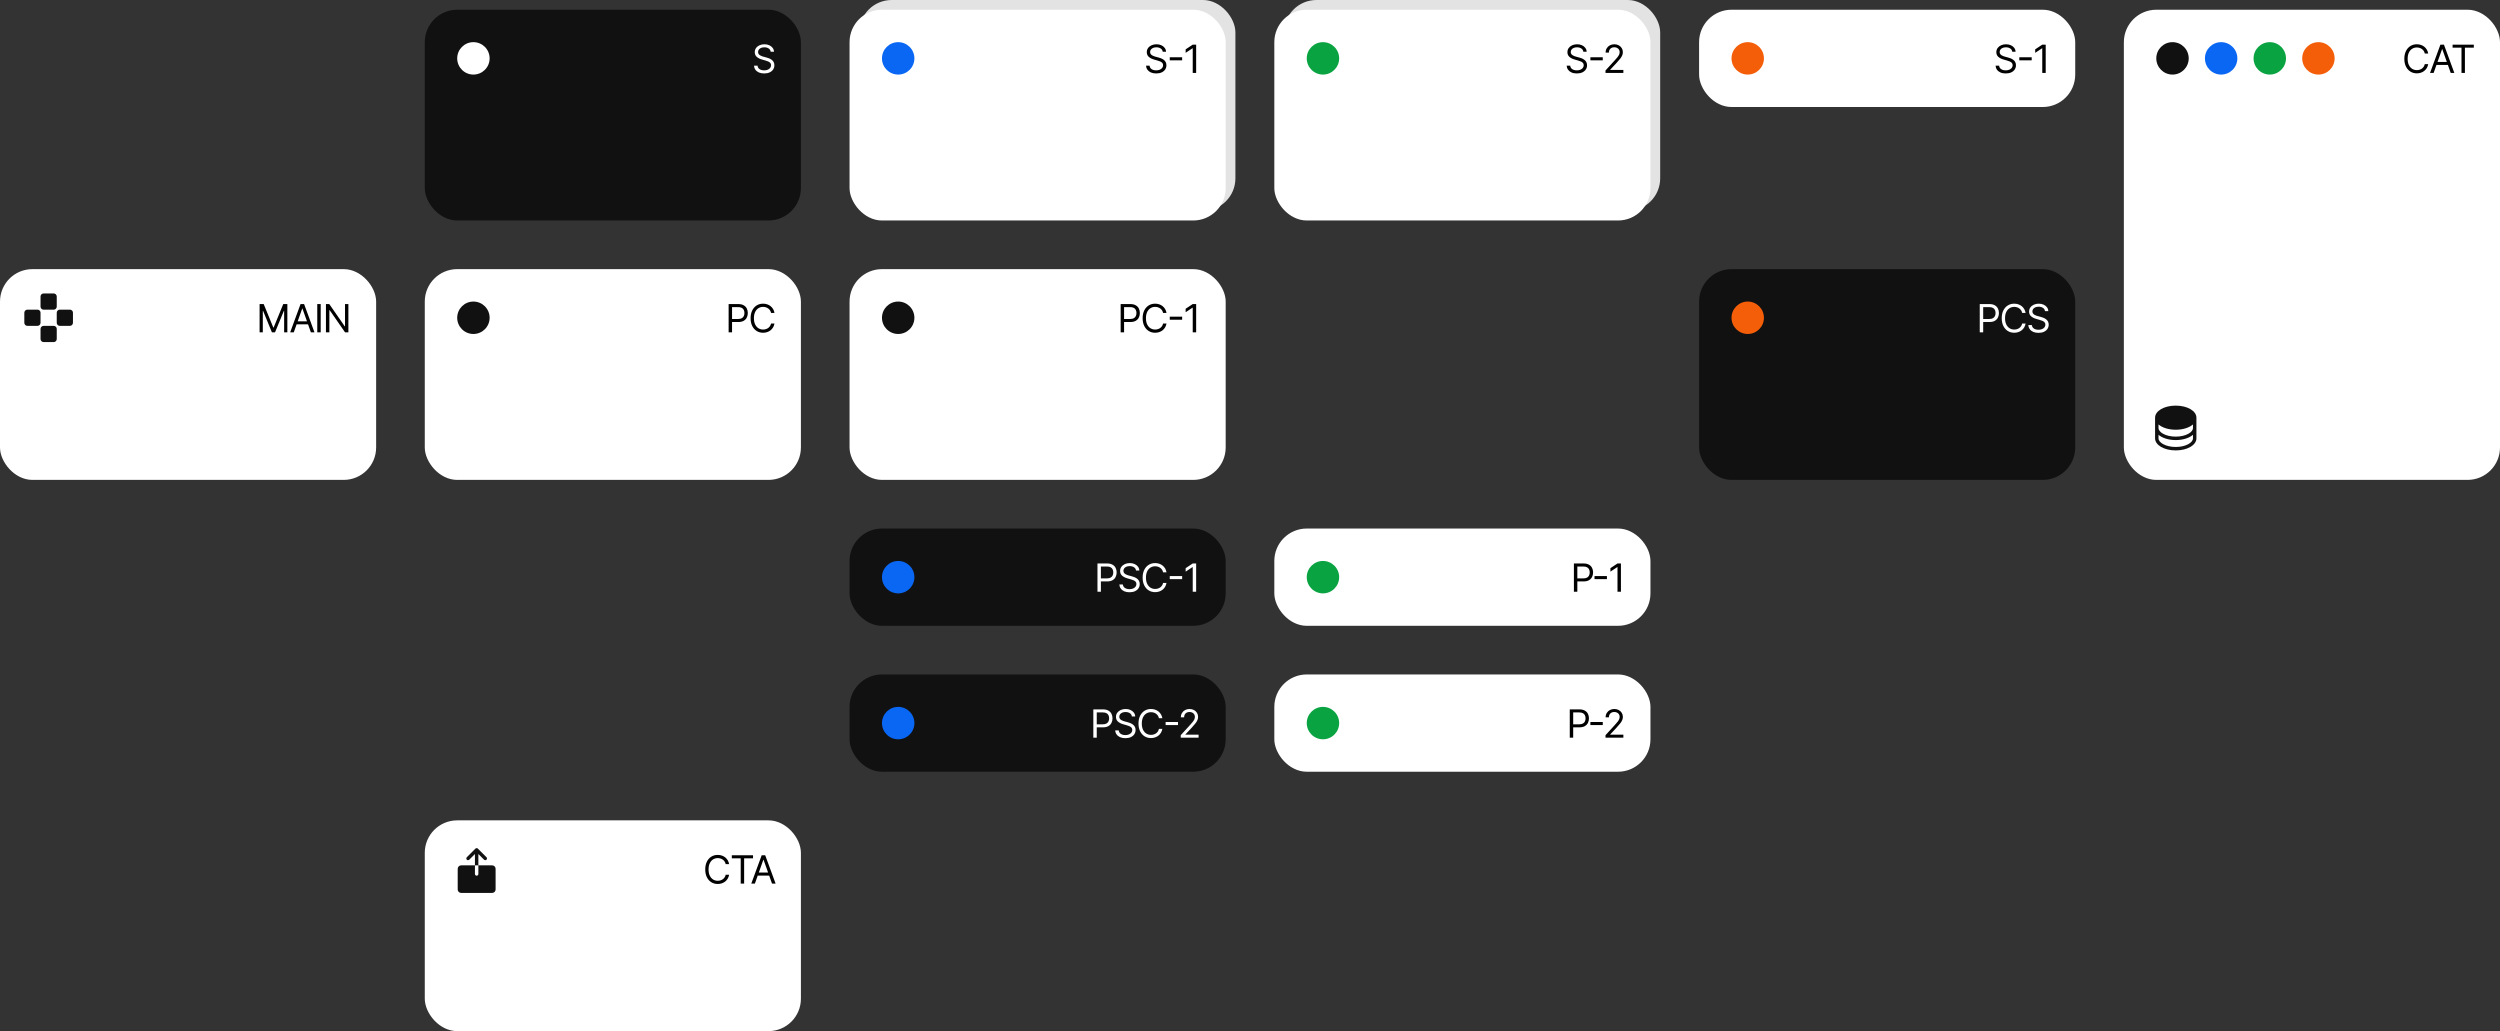 <?xml version="1.0" encoding="UTF-8"?>
<svg xmlns="http://www.w3.org/2000/svg" width="1542" height="636" viewBox="0 0 1542 636" fill="none">
  <rect x="0" y="0" width="1542" height="636" fill="#333333" stroke="none"/>
  <rect y="166" width="232" height="130" rx="20" fill="white"></rect>
  <path fill-rule="evenodd" clip-rule="evenodd" d="M26.898 181H33.109C34.14 181 35.004 181.84 35.004 182.896V189.113C35.004 190.169 34.164 191.009 33.109 191.009H26.898C25.842 191.009 25.003 190.169 25.003 189.113V182.896C25.003 181.84 25.842 181 26.898 181ZM33.109 211.002H26.898C25.866 211.002 25.003 210.138 25.003 209.106V202.89C25.003 201.834 25.842 200.994 26.898 200.994H33.109C34.164 200.994 35.004 201.834 35.004 202.89V209.106C35.004 210.162 34.164 211.002 33.109 211.002ZM34.999 192.881V199.097C34.999 200.153 35.838 200.994 36.894 200.994H43.105C44.16 200.994 45 200.153 45 199.097V192.881C45 191.825 44.16 190.985 43.105 190.985H36.894C35.838 190.985 34.999 191.849 34.999 192.881ZM15 199.098V192.881C15 191.849 15.863 190.985 16.895 190.985H23.106C24.161 190.985 25.001 191.825 25.001 192.881V199.098C25.001 200.154 24.161 200.994 23.106 200.994H16.895C15.839 200.994 15 200.154 15 199.098Z" fill="#111111"></path>
  <path d="M160.121 187.545H162.644L168.576 202.034H168.781L174.712 187.545H177.235V205H175.258V191.739H175.087L169.633 205H167.724L162.269 191.739H162.099V205H160.121V187.545ZM181.189 205H178.973L185.382 187.545H187.564L193.973 205H191.757L186.541 190.307H186.405L181.189 205ZM182.007 198.182H190.939V200.057H182.007V198.182ZM197.805 187.545V205H195.692V187.545H197.805ZM214.884 187.545V205H212.839L203.327 191.295H203.157V205H201.043V187.545H203.089L212.634 201.284H212.805V187.545H214.884Z" fill="black"></path>
  <rect x="262" y="166" width="232" height="130" rx="20" fill="white"></rect>
  <path d="M449.418 205V187.545H455.316C456.685 187.545 457.805 187.793 458.674 188.287C459.549 188.776 460.197 189.438 460.617 190.273C461.038 191.108 461.248 192.04 461.248 193.068C461.248 194.097 461.038 195.031 460.617 195.872C460.202 196.713 459.56 197.384 458.691 197.884C457.822 198.378 456.708 198.625 455.35 198.625H451.123V196.75H455.282C456.219 196.75 456.972 196.588 457.54 196.264C458.109 195.94 458.521 195.503 458.776 194.952C459.038 194.395 459.168 193.767 459.168 193.068C459.168 192.369 459.038 191.744 458.776 191.193C458.521 190.642 458.106 190.21 457.532 189.898C456.958 189.58 456.197 189.42 455.248 189.42H451.532V205H449.418ZM477.698 193H475.585C475.46 192.392 475.241 191.858 474.928 191.398C474.621 190.938 474.246 190.551 473.803 190.239C473.366 189.92 472.88 189.682 472.346 189.523C471.812 189.364 471.255 189.284 470.675 189.284C469.619 189.284 468.661 189.551 467.803 190.085C466.951 190.619 466.272 191.406 465.766 192.446C465.266 193.486 465.016 194.761 465.016 196.273C465.016 197.784 465.266 199.06 465.766 200.099C466.272 201.139 466.951 201.926 467.803 202.46C468.661 202.994 469.619 203.261 470.675 203.261C471.255 203.261 471.812 203.182 472.346 203.023C472.88 202.864 473.366 202.628 473.803 202.315C474.246 201.997 474.621 201.608 474.928 201.148C475.241 200.682 475.46 200.148 475.585 199.545H477.698C477.539 200.437 477.249 201.236 476.829 201.94C476.408 202.645 475.886 203.244 475.261 203.739C474.636 204.227 473.934 204.599 473.156 204.855C472.383 205.111 471.556 205.239 470.675 205.239C469.187 205.239 467.863 204.875 466.704 204.148C465.545 203.42 464.633 202.386 463.968 201.045C463.303 199.705 462.971 198.114 462.971 196.273C462.971 194.432 463.303 192.841 463.968 191.5C464.633 190.159 465.545 189.125 466.704 188.398C467.863 187.67 469.187 187.307 470.675 187.307C471.556 187.307 472.383 187.435 473.156 187.69C473.934 187.946 474.636 188.321 475.261 188.815C475.886 189.304 476.408 189.901 476.829 190.605C477.249 191.304 477.539 192.102 477.698 193Z" fill="black"></path>
  <circle cx="292" cy="196" r="10" fill="#111111"></circle>
  <rect x="524" y="166" width="232" height="130" rx="20" fill="white"></rect>
  <path d="M691.223 205V187.545H697.121C698.49 187.545 699.609 187.793 700.479 188.287C701.354 188.776 702.001 189.438 702.422 190.273C702.842 191.108 703.053 192.04 703.053 193.068C703.053 194.097 702.842 195.031 702.422 195.872C702.007 196.713 701.365 197.384 700.496 197.884C699.626 198.378 698.513 198.625 697.155 198.625H692.928V196.75H697.087C698.024 196.75 698.777 196.588 699.345 196.264C699.913 195.94 700.325 195.503 700.581 194.952C700.842 194.395 700.973 193.767 700.973 193.068C700.973 192.369 700.842 191.744 700.581 191.193C700.325 190.642 699.911 190.21 699.337 189.898C698.763 189.58 698.001 189.42 697.053 189.42H693.337V205H691.223ZM719.503 193H717.389C717.264 192.392 717.045 191.858 716.733 191.398C716.426 190.938 716.051 190.551 715.608 190.239C715.17 189.92 714.685 189.682 714.151 189.523C713.616 189.364 713.06 189.284 712.48 189.284C711.423 189.284 710.466 189.551 709.608 190.085C708.756 190.619 708.077 191.406 707.571 192.446C707.071 193.486 706.821 194.761 706.821 196.273C706.821 197.784 707.071 199.06 707.571 200.099C708.077 201.139 708.756 201.926 709.608 202.46C710.466 202.994 711.423 203.261 712.48 203.261C713.06 203.261 713.616 203.182 714.151 203.023C714.685 202.864 715.17 202.628 715.608 202.315C716.051 201.997 716.426 201.608 716.733 201.148C717.045 200.682 717.264 200.148 717.389 199.545H719.503C719.344 200.437 719.054 201.236 718.634 201.94C718.213 202.645 717.69 203.244 717.065 203.739C716.44 204.227 715.739 204.599 714.96 204.855C714.188 205.111 713.361 205.239 712.48 205.239C710.991 205.239 709.668 204.875 708.509 204.148C707.349 203.42 706.438 202.386 705.773 201.045C705.108 199.705 704.776 198.114 704.776 196.273C704.776 194.432 705.108 192.841 705.773 191.5C706.438 190.159 707.349 189.125 708.509 188.398C709.668 187.67 710.991 187.307 712.48 187.307C713.361 187.307 714.188 187.435 714.96 187.69C715.739 187.946 716.44 188.321 717.065 188.815C717.69 189.304 718.213 189.901 718.634 190.605C719.054 191.304 719.344 192.102 719.503 193ZM729.146 195.335V197.21H721.509V195.335H729.146ZM737.787 187.545V205H735.673V189.761H735.571L731.31 192.591V190.443L735.673 187.545H737.787Z" fill="black"></path>
  <circle cx="554" cy="196" r="10" fill="#111111"></circle>
  <rect x="1310" y="6" width="232" height="290" rx="20" fill="white"></rect>
  <path d="M1497.72 33H1495.61C1495.48 32.392 1495.26 31.858 1494.95 31.398C1494.64 30.938 1494.27 30.551 1493.83 30.239C1493.39 29.921 1492.9 29.682 1492.37 29.523C1491.83 29.364 1491.28 29.284 1490.7 29.284C1489.64 29.284 1488.68 29.551 1487.83 30.085C1486.97 30.619 1486.29 31.406 1485.79 32.446C1485.29 33.486 1485.04 34.761 1485.04 36.273C1485.04 37.784 1485.29 39.06 1485.79 40.099C1486.29 41.139 1486.97 41.926 1487.83 42.46C1488.68 42.994 1489.64 43.261 1490.7 43.261C1491.28 43.261 1491.83 43.182 1492.37 43.023C1492.9 42.864 1493.39 42.628 1493.83 42.315C1494.27 41.997 1494.64 41.608 1494.95 41.148C1495.26 40.682 1495.48 40.148 1495.61 39.545H1497.72C1497.56 40.438 1497.27 41.236 1496.85 41.94C1496.43 42.645 1495.91 43.244 1495.28 43.739C1494.66 44.227 1493.96 44.599 1493.18 44.855C1492.4 45.111 1491.58 45.239 1490.7 45.239C1489.21 45.239 1487.88 44.875 1486.73 44.148C1485.57 43.42 1484.65 42.386 1483.99 41.045C1483.33 39.705 1482.99 38.114 1482.99 36.273C1482.99 34.432 1483.33 32.841 1483.99 31.5C1484.65 30.159 1485.57 29.125 1486.73 28.398C1487.88 27.671 1489.21 27.307 1490.7 27.307C1491.58 27.307 1492.4 27.435 1493.18 27.69C1493.96 27.946 1494.66 28.321 1495.28 28.815C1495.91 29.304 1496.43 29.901 1496.85 30.605C1497.27 31.304 1497.56 32.102 1497.72 33ZM1501.05 45H1498.84L1505.24 27.546H1507.43L1513.84 45H1511.62L1506.4 30.307H1506.27L1501.05 45ZM1501.87 38.182H1510.8V40.057H1501.87V38.182ZM1512.76 29.421V27.546H1525.85V29.421H1520.36V45H1518.25V29.421H1512.76Z" fill="black"></path>
  <circle cx="1340" cy="36" r="10" fill="#111111"></circle>
  <circle cx="1370" cy="36" r="10" fill="#0967F4"></circle>
  <circle cx="1400" cy="36" r="10" fill="#0AA342"></circle>
  <circle cx="1430" cy="36" r="10" fill="#F45E09"></circle>
  <path d="M1342 250.188C1334.85 250.188 1329.25 253.455 1329.25 257.625V270.375C1329.25 274.545 1334.85 277.812 1342 277.812C1349.15 277.812 1354.75 274.545 1354.75 270.375V257.625C1354.75 253.455 1349.15 250.188 1342 250.188ZM1352.62 264C1352.62 265.278 1351.58 266.581 1349.75 267.575C1347.7 268.695 1344.95 269.312 1342 269.312C1339.05 269.312 1336.3 268.695 1334.25 267.575C1332.42 266.581 1331.37 265.278 1331.37 264V261.79C1333.64 263.782 1337.51 265.062 1342 265.062C1346.49 265.062 1350.36 263.777 1352.62 261.79V264ZM1349.75 273.95C1347.7 275.07 1344.95 275.688 1342 275.688C1339.05 275.688 1336.3 275.07 1334.25 273.95C1332.42 272.956 1331.37 271.653 1331.37 270.375V268.165C1333.64 270.157 1337.51 271.438 1342 271.438C1346.49 271.438 1350.36 270.152 1352.62 268.165V270.375C1352.62 271.653 1351.58 272.956 1349.75 273.95Z" fill="#111111"></path>
  <rect x="262" y="506" width="232" height="130" rx="20" fill="white"></rect>
  <path d="M449.72 533H447.606C447.481 532.392 447.263 531.858 446.95 531.398C446.643 530.938 446.268 530.551 445.825 530.239C445.388 529.92 444.902 529.682 444.368 529.523C443.834 529.364 443.277 529.284 442.697 529.284C441.64 529.284 440.683 529.551 439.825 530.085C438.973 530.619 438.294 531.406 437.788 532.446C437.288 533.486 437.038 534.761 437.038 536.273C437.038 537.784 437.288 539.06 437.788 540.099C438.294 541.139 438.973 541.926 439.825 542.46C440.683 542.994 441.64 543.261 442.697 543.261C443.277 543.261 443.834 543.182 444.368 543.023C444.902 542.864 445.388 542.628 445.825 542.315C446.268 541.997 446.643 541.608 446.95 541.148C447.263 540.682 447.481 540.148 447.606 539.545H449.72C449.561 540.437 449.271 541.236 448.851 541.94C448.43 542.645 447.908 543.244 447.283 543.739C446.658 544.227 445.956 544.599 445.177 544.855C444.405 545.111 443.578 545.239 442.697 545.239C441.209 545.239 439.885 544.875 438.726 544.148C437.567 543.42 436.655 542.386 435.99 541.045C435.325 539.705 434.993 538.114 434.993 536.273C434.993 534.432 435.325 532.841 435.99 531.5C436.655 530.159 437.567 529.125 438.726 528.398C439.885 527.67 441.209 527.307 442.697 527.307C443.578 527.307 444.405 527.435 445.177 527.69C445.956 527.946 446.658 528.321 447.283 528.815C447.908 529.304 448.43 529.901 448.851 530.605C449.271 531.304 449.561 532.102 449.72 533ZM451.381 529.42V527.545H464.472V529.42H458.983V545H456.87V529.42H451.381ZM465.611 545H463.395L469.804 527.545H471.986L478.395 545H476.179L470.963 530.307H470.827L465.611 545ZM466.429 538.182H475.361V540.057H466.429V538.182Z" fill="black"></path>
  <path d="M295.062 533.75H292.938V526.752L289.439 530.252C289.24 530.451 288.969 530.563 288.688 530.563C288.406 530.563 288.135 530.451 287.936 530.252C287.736 530.052 287.624 529.782 287.624 529.5C287.624 529.218 287.736 528.948 287.936 528.748L293.248 523.436C293.347 523.337 293.464 523.259 293.593 523.205C293.722 523.152 293.86 523.124 294 523.124C294.14 523.124 294.278 523.152 294.407 523.205C294.536 523.259 294.653 523.337 294.752 523.436L300.064 528.748C300.163 528.847 300.241 528.964 300.295 529.093C300.348 529.222 300.376 529.36 300.376 529.5C300.376 529.64 300.348 529.778 300.295 529.907C300.241 530.036 300.163 530.153 300.064 530.252C299.966 530.35 299.848 530.429 299.719 530.482C299.59 530.536 299.452 530.563 299.312 530.563C299.173 530.563 299.035 530.536 298.906 530.482C298.777 530.429 298.659 530.35 298.561 530.252L295.062 526.752V533.75ZM303.562 533.75H295.062V539.062C295.062 539.344 294.951 539.615 294.751 539.814C294.552 540.013 294.282 540.125 294 540.125C293.718 540.125 293.448 540.013 293.249 539.814C293.049 539.615 292.938 539.344 292.938 539.062V533.75H284.438C283.874 533.75 283.333 533.974 282.935 534.372C282.536 534.771 282.312 535.311 282.312 535.875V548.625C282.312 549.189 282.536 549.729 282.935 550.128C283.333 550.526 283.874 550.75 284.438 550.75H303.562C304.126 550.75 304.667 550.526 305.065 550.128C305.464 549.729 305.688 549.189 305.688 548.625V535.875C305.688 535.311 305.464 534.771 305.065 534.372C304.667 533.974 304.126 533.75 303.562 533.75Z" fill="#111111"></path>
  <rect x="1048" y="166" width="232" height="130" rx="20" fill="#111111"></rect>
  <path d="M1221.11 205V187.545H1227.01C1228.38 187.545 1229.5 187.793 1230.37 188.287C1231.24 188.776 1231.89 189.438 1232.31 190.273C1232.73 191.108 1232.94 192.04 1232.94 193.068C1232.94 194.097 1232.73 195.031 1232.31 195.872C1231.9 196.713 1231.26 197.384 1230.39 197.884C1229.52 198.378 1228.4 198.625 1227.05 198.625H1222.82V196.75H1226.98C1227.91 196.75 1228.67 196.588 1229.24 196.264C1229.8 195.94 1230.22 195.503 1230.47 194.952C1230.73 194.395 1230.86 193.767 1230.86 193.068C1230.86 192.369 1230.73 191.744 1230.47 191.193C1230.22 190.642 1229.8 190.21 1229.23 189.898C1228.65 189.58 1227.89 189.42 1226.94 189.42H1223.23V205H1221.11ZM1249.39 193H1247.28C1247.15 192.392 1246.94 191.858 1246.62 191.398C1246.32 190.938 1245.94 190.551 1245.5 190.239C1245.06 189.92 1244.58 189.682 1244.04 189.523C1243.51 189.364 1242.95 189.284 1242.37 189.284C1241.31 189.284 1240.36 189.551 1239.5 190.085C1238.65 190.619 1237.97 191.406 1237.46 192.446C1236.96 193.486 1236.71 194.761 1236.71 196.273C1236.71 197.784 1236.96 199.06 1237.46 200.099C1237.97 201.139 1238.65 201.926 1239.5 202.46C1240.36 202.994 1241.31 203.261 1242.37 203.261C1242.95 203.261 1243.51 203.182 1244.04 203.023C1244.58 202.864 1245.06 202.628 1245.5 202.315C1245.94 201.997 1246.32 201.608 1246.62 201.148C1246.94 200.682 1247.15 200.148 1247.28 199.545H1249.39C1249.23 200.437 1248.94 201.236 1248.52 201.94C1248.1 202.645 1247.58 203.244 1246.96 203.739C1246.33 204.227 1245.63 204.599 1244.85 204.855C1244.08 205.111 1243.25 205.239 1242.37 205.239C1240.88 205.239 1239.56 204.875 1238.4 204.148C1237.24 203.42 1236.33 202.386 1235.66 201.045C1235 199.705 1234.67 198.114 1234.67 196.273C1234.67 194.432 1235 192.841 1235.66 191.5C1236.33 190.159 1237.24 189.125 1238.4 188.398C1239.56 187.67 1240.88 187.307 1242.37 187.307C1243.25 187.307 1244.08 187.435 1244.85 187.69C1245.63 187.946 1246.33 188.321 1246.96 188.815C1247.58 189.304 1248.1 189.901 1248.52 190.605C1248.94 191.304 1249.23 192.102 1249.39 193ZM1261.35 191.909C1261.25 191.045 1260.84 190.375 1260.11 189.898C1259.38 189.42 1258.49 189.182 1257.43 189.182C1256.66 189.182 1255.99 189.307 1255.41 189.557C1254.83 189.807 1254.38 190.151 1254.06 190.588C1253.74 191.026 1253.58 191.523 1253.58 192.08C1253.58 192.545 1253.69 192.946 1253.91 193.281C1254.14 193.611 1254.43 193.886 1254.78 194.108C1255.14 194.324 1255.5 194.503 1255.89 194.645C1256.28 194.781 1256.63 194.892 1256.96 194.977L1258.73 195.455C1259.18 195.574 1259.69 195.739 1260.25 195.949C1260.81 196.159 1261.35 196.446 1261.86 196.81C1262.37 197.168 1262.8 197.628 1263.14 198.19C1263.47 198.753 1263.64 199.443 1263.64 200.261C1263.64 201.205 1263.39 202.057 1262.9 202.818C1262.41 203.58 1261.69 204.185 1260.75 204.634C1259.81 205.082 1258.67 205.307 1257.33 205.307C1256.08 205.307 1255 205.105 1254.08 204.702C1253.18 204.298 1252.46 203.736 1251.94 203.014C1251.42 202.293 1251.13 201.455 1251.06 200.5H1253.24C1253.3 201.159 1253.52 201.705 1253.91 202.136C1254.3 202.562 1254.79 202.881 1255.39 203.091C1255.99 203.295 1256.64 203.398 1257.33 203.398C1258.14 203.398 1258.86 203.267 1259.5 203.006C1260.15 202.739 1260.66 202.369 1261.03 201.898C1261.41 201.42 1261.59 200.864 1261.59 200.227C1261.59 199.648 1261.43 199.176 1261.11 198.812C1260.78 198.449 1260.36 198.153 1259.83 197.926C1259.3 197.699 1258.73 197.5 1258.12 197.33L1255.97 196.716C1254.6 196.324 1253.52 195.764 1252.73 195.037C1251.93 194.31 1251.54 193.358 1251.54 192.182C1251.54 191.205 1251.8 190.352 1252.33 189.625C1252.86 188.892 1253.58 188.324 1254.48 187.92C1255.38 187.511 1256.39 187.307 1257.5 187.307C1258.63 187.307 1259.63 187.509 1260.5 187.912C1261.38 188.31 1262.07 188.855 1262.58 189.548C1263.1 190.241 1263.37 191.028 1263.4 191.909H1261.35Z" fill="white"></path>
  <circle cx="1078" cy="196" r="10" fill="#F45E09"></circle>
  <rect x="524" y="326" width="232" height="60" rx="20" fill="#111111"></rect>
  <path d="M676.918 365V347.545H682.816C684.185 347.545 685.305 347.793 686.174 348.287C687.049 348.776 687.697 349.438 688.117 350.273C688.538 351.108 688.748 352.04 688.748 353.068C688.748 354.097 688.538 355.031 688.117 355.872C687.702 356.713 687.06 357.384 686.191 357.884C685.322 358.378 684.208 358.625 682.85 358.625H678.623V356.75H682.782C683.719 356.75 684.472 356.588 685.04 356.264C685.609 355.94 686.021 355.503 686.276 354.952C686.538 354.395 686.668 353.767 686.668 353.068C686.668 352.369 686.538 351.744 686.276 351.193C686.021 350.642 685.606 350.21 685.032 349.898C684.458 349.58 683.697 349.42 682.748 349.42H679.032V365H676.918ZM700.698 351.909C700.596 351.045 700.181 350.375 699.454 349.898C698.727 349.42 697.835 349.182 696.778 349.182C696.005 349.182 695.329 349.307 694.749 349.557C694.175 349.807 693.727 350.151 693.403 350.588C693.085 351.026 692.925 351.523 692.925 352.08C692.925 352.545 693.036 352.946 693.258 353.281C693.485 353.611 693.775 353.886 694.127 354.108C694.479 354.324 694.849 354.503 695.235 354.645C695.621 354.781 695.977 354.892 696.3 354.977L698.073 355.455C698.528 355.574 699.033 355.739 699.59 355.949C700.153 356.159 700.69 356.446 701.201 356.81C701.718 357.168 702.144 357.628 702.479 358.19C702.815 358.753 702.982 359.443 702.982 360.261C702.982 361.205 702.735 362.057 702.241 362.818C701.752 363.58 701.036 364.185 700.093 364.634C699.156 365.082 698.016 365.307 696.675 365.307C695.425 365.307 694.343 365.105 693.428 364.702C692.519 364.298 691.803 363.736 691.281 363.014C690.763 362.293 690.471 361.455 690.403 360.5H692.585C692.641 361.159 692.863 361.705 693.249 362.136C693.641 362.562 694.136 362.881 694.732 363.091C695.335 363.295 695.982 363.398 696.675 363.398C697.482 363.398 698.207 363.267 698.849 363.006C699.491 362.739 699.999 362.369 700.374 361.898C700.749 361.42 700.937 360.864 700.937 360.227C700.937 359.648 700.775 359.176 700.451 358.812C700.127 358.449 699.701 358.153 699.173 357.926C698.644 357.699 698.073 357.5 697.46 357.33L695.312 356.716C693.948 356.324 692.869 355.764 692.073 355.037C691.278 354.31 690.88 353.358 690.88 352.182C690.88 351.205 691.144 350.352 691.673 349.625C692.207 348.892 692.923 348.324 693.82 347.92C694.724 347.511 695.732 347.307 696.846 347.307C697.971 347.307 698.971 347.509 699.846 347.912C700.721 348.31 701.414 348.855 701.925 349.548C702.442 350.241 702.715 351.028 702.744 351.909H700.698ZM719.503 353H717.389C717.264 352.392 717.045 351.858 716.733 351.398C716.426 350.938 716.051 350.551 715.608 350.239C715.17 349.92 714.685 349.682 714.151 349.523C713.616 349.364 713.06 349.284 712.48 349.284C711.423 349.284 710.466 349.551 709.608 350.085C708.756 350.619 708.077 351.406 707.571 352.446C707.071 353.486 706.821 354.761 706.821 356.273C706.821 357.784 707.071 359.06 707.571 360.099C708.077 361.139 708.756 361.926 709.608 362.46C710.466 362.994 711.423 363.261 712.48 363.261C713.06 363.261 713.616 363.182 714.151 363.023C714.685 362.864 715.17 362.628 715.608 362.315C716.051 361.997 716.426 361.608 716.733 361.148C717.045 360.682 717.264 360.148 717.389 359.545H719.503C719.344 360.437 719.054 361.236 718.634 361.94C718.213 362.645 717.69 363.244 717.065 363.739C716.44 364.227 715.739 364.599 714.96 364.855C714.188 365.111 713.361 365.239 712.48 365.239C710.991 365.239 709.668 364.875 708.509 364.148C707.349 363.42 706.438 362.386 705.773 361.045C705.108 359.705 704.776 358.114 704.776 356.273C704.776 354.432 705.108 352.841 705.773 351.5C706.438 350.159 707.349 349.125 708.509 348.398C709.668 347.67 710.991 347.307 712.48 347.307C713.361 347.307 714.188 347.435 714.96 347.69C715.739 347.946 716.44 348.321 717.065 348.815C717.69 349.304 718.213 349.901 718.634 350.605C719.054 351.304 719.344 352.102 719.503 353ZM729.146 355.335V357.21H721.509V355.335H729.146ZM737.787 347.545V365H735.673V349.761H735.571L731.31 352.591V350.443L735.673 347.545H737.787Z" fill="white"></path>
  <circle cx="554" cy="356" r="10" fill="#0967F4"></circle>
  <rect x="786" y="326" width="232" height="60" rx="20" fill="white"></rect>
  <path d="M970.786 365V347.545H976.683C978.053 347.545 979.172 347.793 980.041 348.287C980.916 348.776 981.564 349.438 981.984 350.273C982.405 351.108 982.615 352.04 982.615 353.068C982.615 354.097 982.405 355.031 981.984 355.872C981.57 356.713 980.928 357.384 980.058 357.884C979.189 358.378 978.075 358.625 976.717 358.625H972.49V356.75H976.649C977.587 356.75 978.339 356.588 978.908 356.264C979.476 355.94 979.888 355.503 980.143 354.952C980.405 354.395 980.536 353.767 980.536 353.068C980.536 352.369 980.405 351.744 980.143 351.193C979.888 350.642 979.473 350.21 978.899 349.898C978.325 349.58 977.564 349.42 976.615 349.42H972.899V365H970.786ZM991.146 355.335V357.21H983.509V355.335H991.146ZM999.787 347.545V365H997.673V349.761H997.571L993.31 352.591V350.443L997.673 347.545H999.787Z" fill="black"></path>
  <circle cx="816" cy="356" r="10" fill="#0AA342"></circle>
  <rect x="1048" y="6" width="232" height="60" rx="20" fill="white"></rect>
  <path d="M1241.16 31.909C1241.06 31.046 1240.64 30.375 1239.91 29.898C1239.19 29.421 1238.3 29.182 1237.24 29.182C1236.47 29.182 1235.79 29.307 1235.21 29.557C1234.64 29.807 1234.19 30.151 1233.86 30.588C1233.55 31.026 1233.39 31.523 1233.39 32.08C1233.39 32.545 1233.5 32.946 1233.72 33.281C1233.95 33.611 1234.24 33.886 1234.59 34.108C1234.94 34.324 1235.31 34.503 1235.7 34.645C1236.08 34.781 1236.44 34.892 1236.76 34.977L1238.53 35.455C1238.99 35.574 1239.49 35.739 1240.05 35.949C1240.61 36.159 1241.15 36.446 1241.66 36.81C1242.18 37.168 1242.61 37.628 1242.94 38.19C1243.28 38.753 1243.44 39.443 1243.44 40.261C1243.44 41.205 1243.2 42.057 1242.7 42.818C1242.21 43.58 1241.5 44.185 1240.55 44.633C1239.62 45.082 1238.48 45.307 1237.14 45.307C1235.89 45.307 1234.8 45.105 1233.89 44.702C1232.98 44.298 1232.26 43.736 1231.74 43.014C1231.22 42.293 1230.93 41.455 1230.86 40.5H1233.05C1233.1 41.159 1233.32 41.705 1233.71 42.136C1234.1 42.562 1234.6 42.881 1235.19 43.091C1235.8 43.295 1236.44 43.398 1237.14 43.398C1237.94 43.398 1238.67 43.267 1239.31 43.006C1239.95 42.739 1240.46 42.369 1240.84 41.898C1241.21 41.42 1241.4 40.864 1241.4 40.227C1241.4 39.648 1241.24 39.176 1240.91 38.812C1240.59 38.449 1240.16 38.153 1239.63 37.926C1239.11 37.699 1238.53 37.5 1237.92 37.33L1235.77 36.716C1234.41 36.324 1233.33 35.764 1232.53 35.037C1231.74 34.31 1231.34 33.358 1231.34 32.182C1231.34 31.204 1231.61 30.352 1232.13 29.625C1232.67 28.892 1233.38 28.324 1234.28 27.921C1235.18 27.511 1236.19 27.307 1237.31 27.307C1238.43 27.307 1239.43 27.509 1240.31 27.912C1241.18 28.31 1241.88 28.855 1242.39 29.548C1242.9 30.241 1243.18 31.028 1243.2 31.909H1241.16ZM1253.15 35.335V37.21H1245.51V35.335H1253.15ZM1261.79 27.546V45H1259.67V29.761H1259.57L1255.31 32.591V30.443L1259.67 27.546H1261.79Z" fill="black"></path>
  <circle cx="1078" cy="36" r="10" fill="#F45E09"></circle>
  <rect x="524" y="416" width="232" height="60" rx="20" fill="#111111"></rect>
  <path d="M674.364 455V437.545H680.261C681.631 437.545 682.75 437.793 683.619 438.287C684.494 438.776 685.142 439.438 685.562 440.273C685.983 441.108 686.193 442.04 686.193 443.068C686.193 444.097 685.983 445.031 685.562 445.872C685.148 446.713 684.506 447.384 683.636 447.884C682.767 448.378 681.653 448.625 680.295 448.625H676.068V446.75H680.227C681.165 446.75 681.918 446.588 682.486 446.264C683.054 445.94 683.466 445.503 683.722 444.952C683.983 444.395 684.114 443.767 684.114 443.068C684.114 442.369 683.983 441.744 683.722 441.193C683.466 440.642 683.051 440.21 682.477 439.898C681.903 439.58 681.142 439.42 680.193 439.42H676.477V455H674.364ZM698.143 441.909C698.041 441.045 697.626 440.375 696.899 439.898C696.172 439.42 695.28 439.182 694.223 439.182C693.45 439.182 692.774 439.307 692.195 439.557C691.621 439.807 691.172 440.151 690.848 440.588C690.53 441.026 690.371 441.523 690.371 442.08C690.371 442.545 690.482 442.946 690.703 443.281C690.93 443.611 691.22 443.886 691.572 444.108C691.925 444.324 692.294 444.503 692.68 444.645C693.067 444.781 693.422 444.892 693.746 444.977L695.518 445.455C695.973 445.574 696.479 445.739 697.036 445.949C697.598 446.159 698.135 446.446 698.646 446.81C699.163 447.168 699.589 447.628 699.925 448.19C700.26 448.753 700.428 449.443 700.428 450.261C700.428 451.205 700.18 452.057 699.686 452.818C699.197 453.58 698.482 454.185 697.538 454.634C696.601 455.082 695.462 455.307 694.121 455.307C692.871 455.307 691.788 455.105 690.874 454.702C689.964 454.298 689.249 453.736 688.726 453.014C688.209 452.293 687.916 451.455 687.848 450.5H690.03C690.087 451.159 690.308 451.705 690.695 452.136C691.087 452.562 691.581 452.881 692.178 453.091C692.78 453.295 693.428 453.398 694.121 453.398C694.928 453.398 695.652 453.267 696.294 453.006C696.936 452.739 697.445 452.369 697.82 451.898C698.195 451.42 698.382 450.864 698.382 450.227C698.382 449.648 698.22 449.176 697.896 448.812C697.572 448.449 697.146 448.153 696.618 447.926C696.089 447.699 695.518 447.5 694.905 447.33L692.757 446.716C691.393 446.324 690.314 445.764 689.518 445.037C688.723 444.31 688.325 443.358 688.325 442.182C688.325 441.205 688.589 440.352 689.118 439.625C689.652 438.892 690.368 438.324 691.266 437.92C692.169 437.511 693.178 437.307 694.291 437.307C695.416 437.307 696.416 437.509 697.291 437.912C698.166 438.31 698.859 438.855 699.371 439.548C699.888 440.241 700.161 441.028 700.189 441.909H698.143ZM716.948 443H714.835C714.71 442.392 714.491 441.858 714.178 441.398C713.871 440.938 713.496 440.551 713.053 440.239C712.616 439.92 712.13 439.682 711.596 439.523C711.062 439.364 710.505 439.284 709.925 439.284C708.869 439.284 707.911 439.551 707.053 440.085C706.201 440.619 705.522 441.406 705.016 442.446C704.516 443.486 704.266 444.761 704.266 446.273C704.266 447.784 704.516 449.06 705.016 450.099C705.522 451.139 706.201 451.926 707.053 452.46C707.911 452.994 708.869 453.261 709.925 453.261C710.505 453.261 711.062 453.182 711.596 453.023C712.13 452.864 712.616 452.628 713.053 452.315C713.496 451.997 713.871 451.608 714.178 451.148C714.491 450.682 714.71 450.148 714.835 449.545H716.948C716.789 450.437 716.499 451.236 716.079 451.94C715.658 452.645 715.136 453.244 714.511 453.739C713.886 454.227 713.184 454.599 712.406 454.855C711.633 455.111 710.806 455.239 709.925 455.239C708.437 455.239 707.113 454.875 705.954 454.148C704.795 453.42 703.883 452.386 703.218 451.045C702.553 449.705 702.221 448.114 702.221 446.273C702.221 444.432 702.553 442.841 703.218 441.5C703.883 440.159 704.795 439.125 705.954 438.398C707.113 437.67 708.437 437.307 709.925 437.307C710.806 437.307 711.633 437.435 712.406 437.69C713.184 437.946 713.886 438.321 714.511 438.815C715.136 439.304 715.658 439.901 716.079 440.605C716.499 441.304 716.789 442.102 716.948 443ZM726.591 445.335V447.21H718.955V445.335H726.591ZM728.276 455V453.466L734.037 447.159C734.713 446.42 735.27 445.778 735.707 445.233C736.145 444.682 736.469 444.165 736.679 443.682C736.895 443.193 737.003 442.682 737.003 442.148C737.003 441.534 736.855 441.003 736.56 440.554C736.27 440.105 735.872 439.759 735.366 439.514C734.861 439.27 734.293 439.148 733.662 439.148C732.991 439.148 732.406 439.287 731.906 439.565C731.412 439.838 731.028 440.222 730.756 440.716C730.489 441.21 730.355 441.79 730.355 442.455H728.344C728.344 441.432 728.58 440.534 729.051 439.761C729.523 438.989 730.165 438.386 730.977 437.955C731.795 437.523 732.713 437.307 733.73 437.307C734.753 437.307 735.659 437.523 736.449 437.955C737.239 438.386 737.858 438.969 738.307 439.702C738.756 440.435 738.98 441.25 738.98 442.148C738.98 442.79 738.864 443.418 738.631 444.031C738.403 444.639 738.006 445.318 737.438 446.068C736.875 446.812 736.094 447.722 735.094 448.795L731.173 452.989V453.125H739.287V455H728.276Z" fill="white"></path>
  <circle cx="554" cy="446" r="10" fill="#0967F4"></circle>
  <rect x="786" y="416" width="232" height="60" rx="20" fill="white"></rect>
  <path d="M968.231 455V437.545H974.129C975.498 437.545 976.617 437.793 977.487 438.287C978.362 438.776 979.009 439.438 979.43 440.273C979.85 441.108 980.06 442.04 980.06 443.068C980.06 444.097 979.85 445.031 979.43 445.872C979.015 446.713 978.373 447.384 977.504 447.884C976.634 448.378 975.521 448.625 974.163 448.625H969.935V446.75H974.094C975.032 446.75 975.785 446.588 976.353 446.264C976.921 445.94 977.333 445.503 977.589 444.952C977.85 444.395 977.981 443.767 977.981 443.068C977.981 442.369 977.85 441.744 977.589 441.193C977.333 440.642 976.918 440.21 976.344 439.898C975.771 439.58 975.009 439.42 974.06 439.42H970.344V455H968.231ZM988.591 445.335V447.21H980.955V445.335H988.591ZM990.276 455V453.466L996.037 447.159C996.713 446.42 997.27 445.778 997.707 445.233C998.145 444.682 998.469 444.165 998.679 443.682C998.895 443.193 999.003 442.682 999.003 442.148C999.003 441.534 998.855 441.003 998.56 440.554C998.27 440.105 997.872 439.759 997.366 439.514C996.861 439.27 996.293 439.148 995.662 439.148C994.991 439.148 994.406 439.287 993.906 439.565C993.412 439.838 993.028 440.222 992.756 440.716C992.489 441.21 992.355 441.79 992.355 442.455H990.344C990.344 441.432 990.58 440.534 991.051 439.761C991.523 438.989 992.165 438.386 992.977 437.955C993.795 437.523 994.713 437.307 995.73 437.307C996.753 437.307 997.659 437.523 998.449 437.955C999.239 438.386 999.858 438.969 1000.31 439.702C1000.76 440.435 1000.98 441.25 1000.98 442.148C1000.98 442.79 1000.86 443.418 1000.63 444.031C1000.4 444.639 1000.01 445.318 999.438 446.068C998.875 446.812 998.094 447.722 997.094 448.795L993.173 452.989V453.125H1001.29V455H990.276Z" fill="black"></path>
  <circle cx="816" cy="446" r="10" fill="#0AA342"></circle>
  <rect x="262" y="6" width="232" height="130" rx="20" fill="#111111"></rect>
  <path d="M475.354 31.909C475.252 31.046 474.837 30.375 474.11 29.898C473.383 29.421 472.491 29.182 471.434 29.182C470.661 29.182 469.985 29.307 469.406 29.557C468.832 29.807 468.383 30.151 468.059 30.588C467.741 31.026 467.582 31.523 467.582 32.08C467.582 32.545 467.692 32.946 467.914 33.281C468.141 33.611 468.431 33.886 468.783 34.108C469.136 34.324 469.505 34.503 469.891 34.645C470.278 34.781 470.633 34.892 470.957 34.977L472.729 35.455C473.184 35.574 473.69 35.739 474.246 35.949C474.809 36.159 475.346 36.446 475.857 36.81C476.374 37.168 476.8 37.628 477.136 38.19C477.471 38.753 477.638 39.443 477.638 40.261C477.638 41.205 477.391 42.057 476.897 42.818C476.408 43.58 475.692 44.185 474.749 44.633C473.812 45.082 472.673 45.307 471.332 45.307C470.082 45.307 468.999 45.105 468.085 44.702C467.175 44.298 466.46 43.736 465.937 43.014C465.42 42.293 465.127 41.455 465.059 40.5H467.241C467.298 41.159 467.519 41.705 467.906 42.136C468.298 42.562 468.792 42.881 469.388 43.091C469.991 43.295 470.638 43.398 471.332 43.398C472.138 43.398 472.863 43.267 473.505 43.006C474.147 42.739 474.656 42.369 475.031 41.898C475.406 41.42 475.593 40.864 475.593 40.227C475.593 39.648 475.431 39.176 475.107 38.812C474.783 38.449 474.357 38.153 473.829 37.926C473.3 37.699 472.729 37.5 472.116 37.33L469.968 36.716C468.604 36.324 467.525 35.764 466.729 35.037C465.934 34.31 465.536 33.358 465.536 32.182C465.536 31.204 465.8 30.352 466.329 29.625C466.863 28.892 467.579 28.324 468.477 27.921C469.38 27.511 470.388 27.307 471.502 27.307C472.627 27.307 473.627 27.509 474.502 27.912C475.377 28.31 476.07 28.855 476.582 29.548C477.099 30.241 477.371 31.028 477.4 31.909H475.354Z" fill="white"></path>
  <circle cx="292" cy="36" r="10" fill="white"></circle>
  <rect x="792" width="232" height="130" rx="20" fill="#E3E3E3"></rect>
  <rect x="786" y="6" width="232" height="130" rx="20" fill="white"></rect>
  <path d="M976.604 31.909C976.502 31.046 976.087 30.375 975.36 29.898C974.633 29.421 973.741 29.182 972.684 29.182C971.911 29.182 971.235 29.307 970.656 29.557C970.082 29.807 969.633 30.151 969.309 30.588C968.991 31.026 968.832 31.523 968.832 32.08C968.832 32.545 968.942 32.946 969.164 33.281C969.391 33.611 969.681 33.886 970.033 34.108C970.386 34.324 970.755 34.503 971.141 34.645C971.528 34.781 971.883 34.892 972.207 34.977L973.979 35.455C974.434 35.574 974.94 35.739 975.496 35.949C976.059 36.159 976.596 36.446 977.107 36.81C977.624 37.168 978.05 37.628 978.386 38.19C978.721 38.753 978.888 39.443 978.888 40.261C978.888 41.205 978.641 42.057 978.147 42.818C977.658 43.58 976.942 44.185 975.999 44.633C975.062 45.082 973.923 45.307 972.582 45.307C971.332 45.307 970.249 45.105 969.335 44.702C968.425 44.298 967.71 43.736 967.187 43.014C966.67 42.293 966.377 41.455 966.309 40.5H968.491C968.548 41.159 968.769 41.705 969.156 42.136C969.548 42.562 970.042 42.881 970.638 43.091C971.241 43.295 971.888 43.398 972.582 43.398C973.388 43.398 974.113 43.267 974.755 43.006C975.397 42.739 975.906 42.369 976.281 41.898C976.656 41.42 976.843 40.864 976.843 40.227C976.843 39.648 976.681 39.176 976.357 38.812C976.033 38.449 975.607 38.153 975.079 37.926C974.55 37.699 973.979 37.5 973.366 37.33L971.218 36.716C969.854 36.324 968.775 35.764 967.979 35.037C967.184 34.31 966.786 33.358 966.786 32.182C966.786 31.204 967.05 30.352 967.579 29.625C968.113 28.892 968.829 28.324 969.727 27.921C970.63 27.511 971.638 27.307 972.752 27.307C973.877 27.307 974.877 27.509 975.752 27.912C976.627 28.31 977.32 28.855 977.832 29.548C978.349 30.241 978.621 31.028 978.65 31.909H976.604ZM988.591 35.335V37.21H980.955V35.335H988.591ZM990.276 45V43.466L996.037 37.159C996.713 36.42 997.27 35.778 997.707 35.233C998.145 34.682 998.469 34.165 998.679 33.682C998.895 33.193 999.003 32.682 999.003 32.148C999.003 31.534 998.855 31.003 998.56 30.554C998.27 30.105 997.872 29.759 997.366 29.514C996.861 29.27 996.293 29.148 995.662 29.148C994.991 29.148 994.406 29.287 993.906 29.565C993.412 29.838 993.028 30.222 992.756 30.716C992.489 31.21 992.355 31.79 992.355 32.455H990.344C990.344 31.432 990.58 30.534 991.051 29.761C991.523 28.989 992.165 28.386 992.977 27.954C993.795 27.523 994.713 27.307 995.73 27.307C996.753 27.307 997.659 27.523 998.449 27.954C999.239 28.386 999.858 28.969 1000.31 29.702C1000.76 30.435 1000.98 31.25 1000.98 32.148C1000.98 32.79 1000.86 33.418 1000.63 34.031C1000.4 34.639 1000.01 35.318 999.438 36.068C998.875 36.812 998.094 37.722 997.094 38.795L993.173 42.989V43.125H1001.29V45H990.276Z" fill="black"></path>
  <circle cx="816" cy="36" r="10" fill="#0AA342"></circle>
  <rect x="530" width="232" height="130" rx="20" fill="#E3E3E3"></rect>
  <rect x="524" y="6" width="232" height="130" rx="20" fill="white"></rect>
  <path d="M717.159 31.909C717.057 31.046 716.642 30.375 715.915 29.898C715.188 29.421 714.295 29.182 713.239 29.182C712.466 29.182 711.79 29.307 711.21 29.557C710.636 29.807 710.188 30.151 709.864 30.588C709.545 31.026 709.386 31.523 709.386 32.08C709.386 32.545 709.497 32.946 709.719 33.281C709.946 33.611 710.236 33.886 710.588 34.108C710.94 34.324 711.31 34.503 711.696 34.645C712.082 34.781 712.438 34.892 712.761 34.977L714.534 35.455C714.989 35.574 715.494 35.739 716.051 35.949C716.614 36.159 717.151 36.446 717.662 36.81C718.179 37.168 718.605 37.628 718.94 38.19C719.276 38.753 719.443 39.443 719.443 40.261C719.443 41.205 719.196 42.057 718.702 42.818C718.213 43.58 717.497 44.185 716.554 44.633C715.616 45.082 714.477 45.307 713.136 45.307C711.886 45.307 710.804 45.105 709.889 44.702C708.98 44.298 708.264 43.736 707.741 43.014C707.224 42.293 706.932 41.455 706.864 40.5H709.045C709.102 41.159 709.324 41.705 709.71 42.136C710.102 42.562 710.597 42.881 711.193 43.091C711.795 43.295 712.443 43.398 713.136 43.398C713.943 43.398 714.668 43.267 715.31 43.006C715.952 42.739 716.46 42.369 716.835 41.898C717.21 41.42 717.398 40.864 717.398 40.227C717.398 39.648 717.236 39.176 716.912 38.812C716.588 38.449 716.162 38.153 715.634 37.926C715.105 37.699 714.534 37.5 713.92 37.33L711.773 36.716C710.409 36.324 709.33 35.764 708.534 35.037C707.739 34.31 707.341 33.358 707.341 32.182C707.341 31.204 707.605 30.352 708.134 29.625C708.668 28.892 709.384 28.324 710.281 27.921C711.185 27.511 712.193 27.307 713.307 27.307C714.432 27.307 715.432 27.509 716.307 27.912C717.182 28.31 717.875 28.855 718.386 29.548C718.903 30.241 719.176 31.028 719.205 31.909H717.159ZM729.146 35.335V37.21H721.509V35.335H729.146ZM737.787 27.546V45H735.673V29.761H735.571L731.31 32.591V30.443L735.673 27.546H737.787Z" fill="black"></path>
  <circle cx="554" cy="36" r="10" fill="#0967F4"></circle>
</svg>
